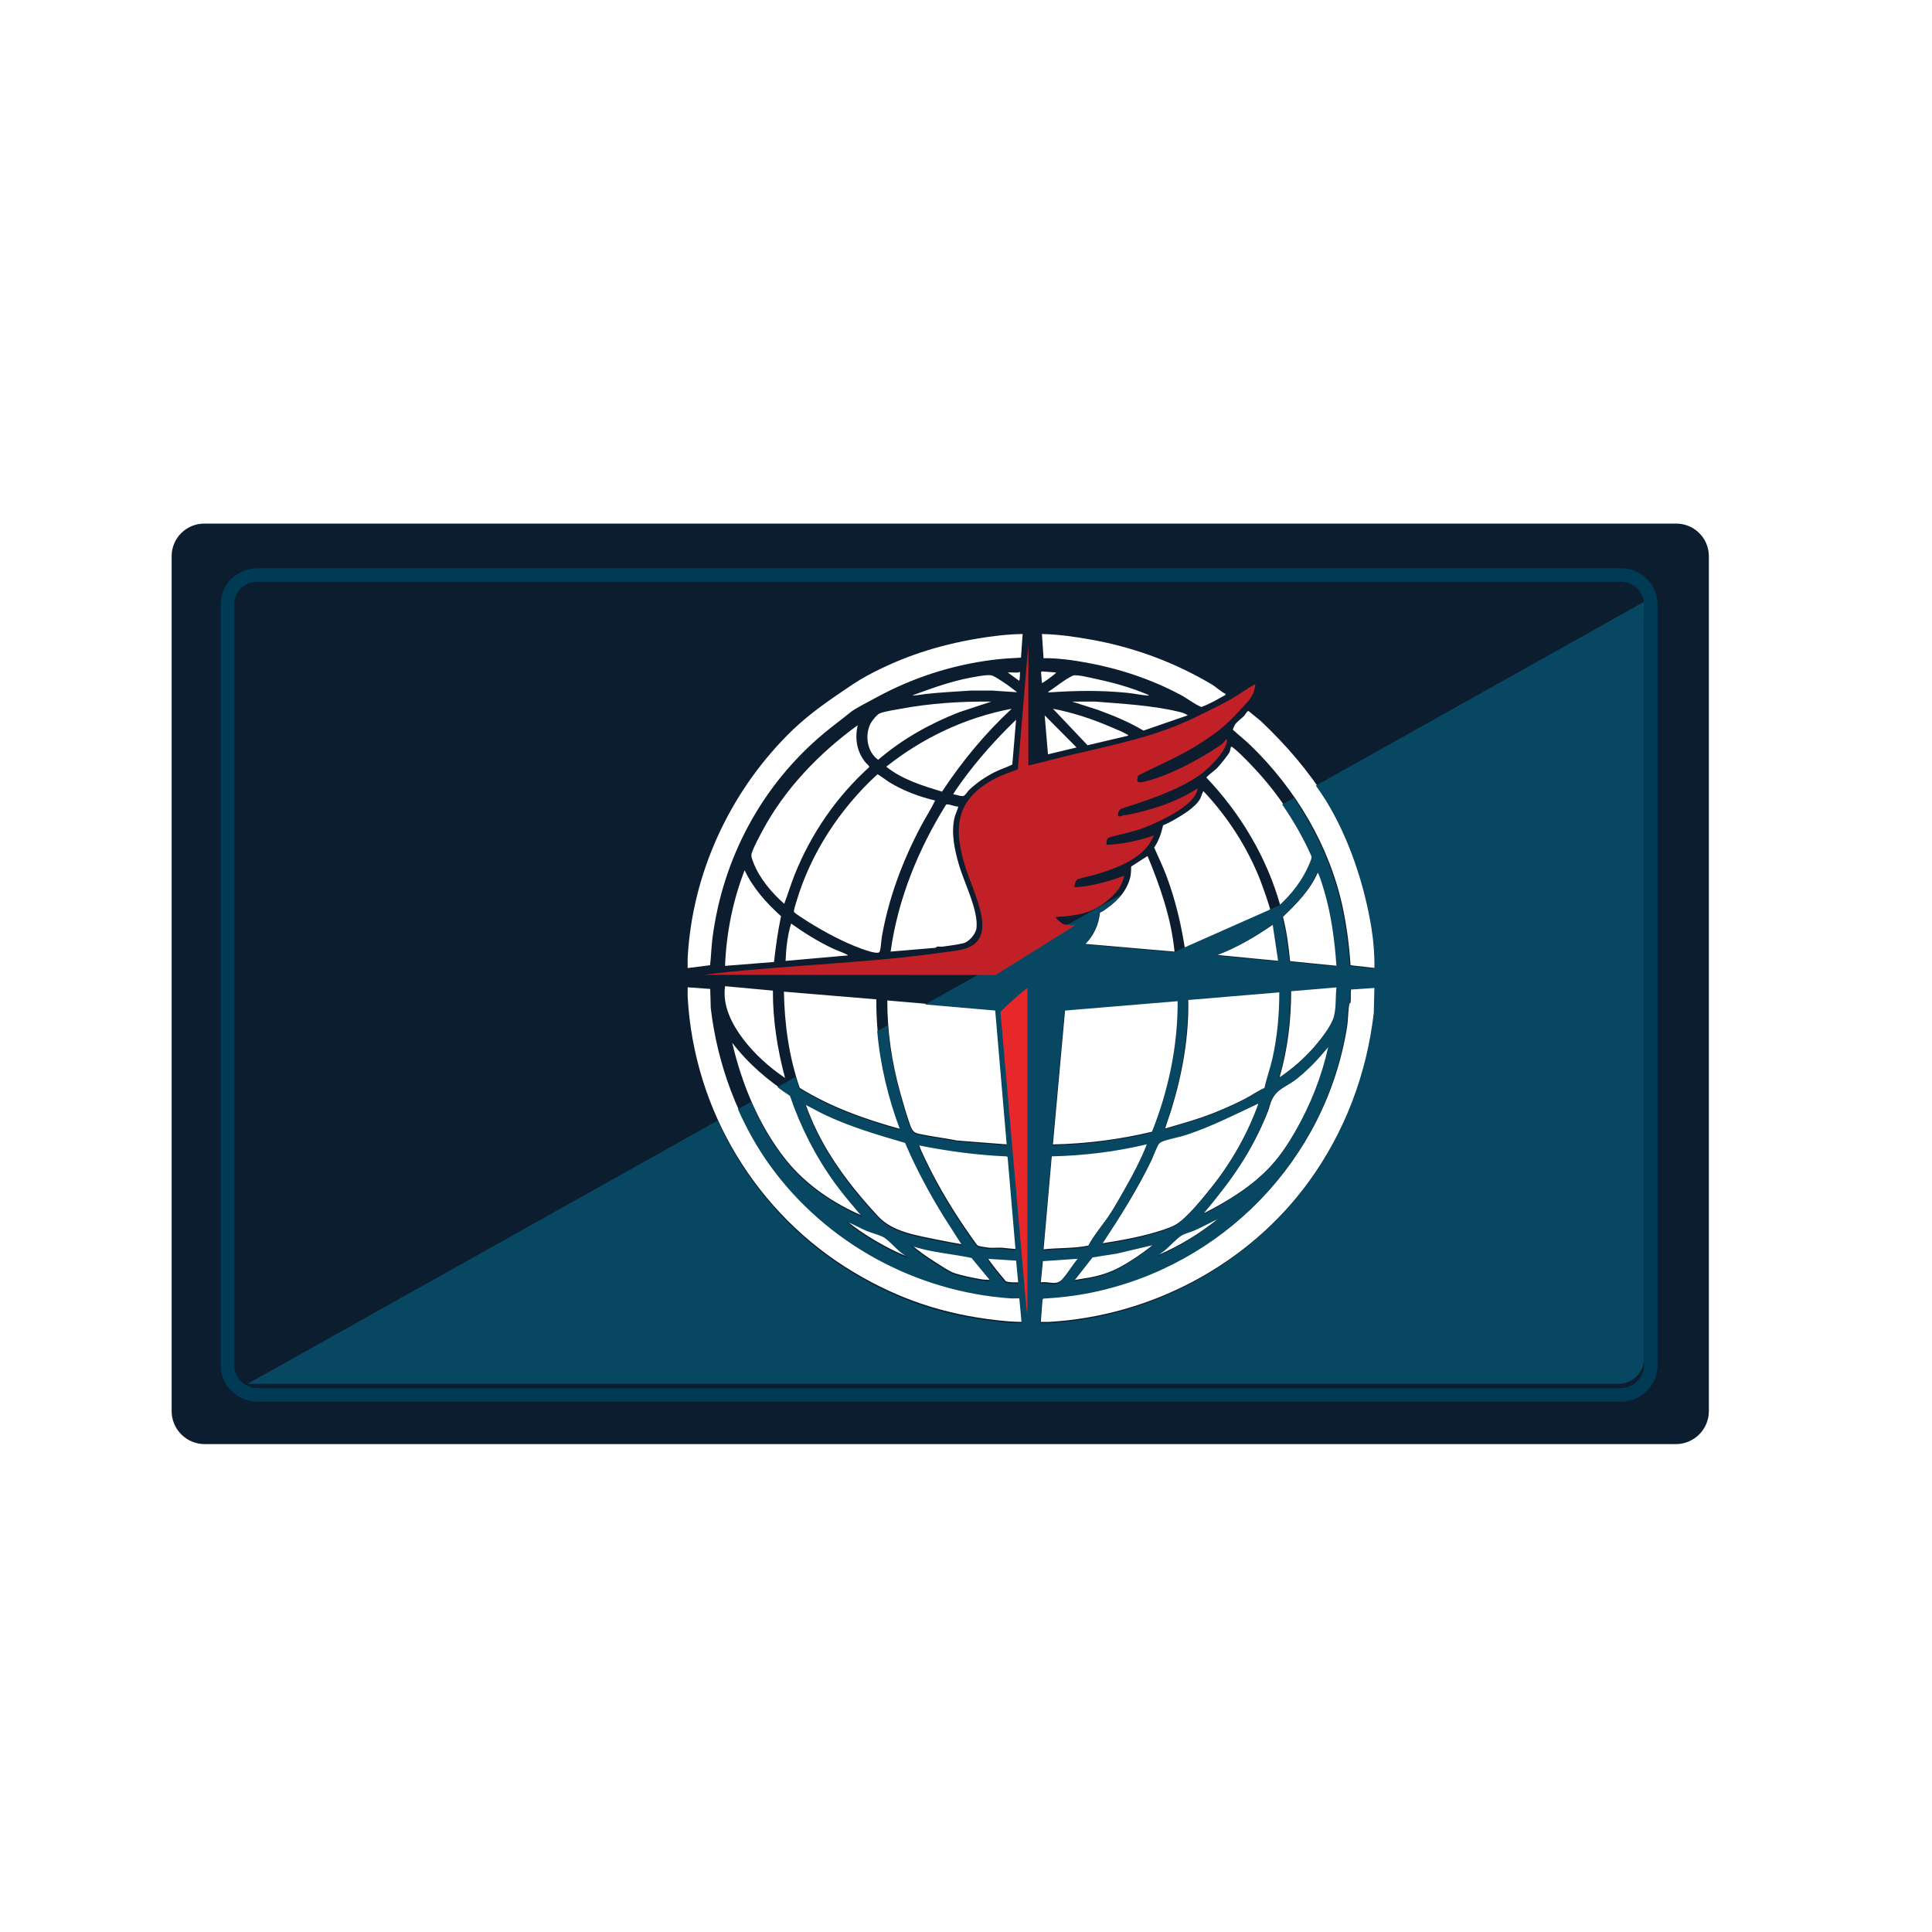 <svg xmlns="http://www.w3.org/2000/svg" xmlns:xlink="http://www.w3.org/1999/xlink" id="Layer_1" viewBox="0 0 144 144"><defs><style>.cls-1{fill:#e8272b;}.cls-1,.cls-2,.cls-3,.cls-4{fill-rule:evenodd;}.cls-5{stroke:#003a54;stroke-miterlimit:8;stroke-width:1.012px;}.cls-5,.cls-6{fill:none;}.cls-2{fill:#084762;}.cls-6{clip-rule:evenodd;}.cls-3{fill:#0b1d2e;}.cls-4{fill:#c12126;}.cls-7{clip-path:url(#clippath);}</style><clipPath id="clippath"><polygon class="cls-6" points="12.793 107.637 127.368 107.637 127.368 39.025 12.793 39.025 12.793 107.637 12.793 107.637"></polygon></clipPath></defs><path class="cls-3" d="M124.936,39.025H15.225c-1.343,0-2.432,1.088-2.432,2.429v63.721c0,1.359,1.104,2.461,2.465,2.461h109.646c1.361,0,2.464-1.102,2.464-2.461v-63.721c0-1.342-1.089-2.429-2.432-2.429h0ZM92.062,53.983c.15-.189.508-.462.685-.647.079-.081.215-.389.328-.329l.903.738c1.857,1.759,3.559,3.714,4.905,5.89,1.729,2.796,2.885,6.283,3.405,9.52.16.993.236,1.988.217,2.997l-1.841-.209c-.093-1.39-.274-2.808-.557-4.173-.968-4.659-3.506-8.934-6.908-12.224-.418-.404-.879-.763-1.307-1.154-.01-.039.142-.374.17-.41h0ZM81.984,68.017c.079-.065.18-.089.265-.145.906-.601,1.624-1.275,1.958-2.344.095-.305.097-.624.104-.941l1.221-.786c.945,2.277,1.77,4.654,2.01,7.126l-6.642-.574c.63-.635,1.001-1.443,1.086-2.334h0ZM78.479,52.826c1.505.289,2.972.775,4.374,1.384.328.142.864.352,1.149.532.036.022.091.039.094.089l-3.036.716-2.58-2.722h0ZM87.827,74.57c.016,3.345-.694,6.69-1.938,9.777-2.422.58-4.915.9-7.411.952l.908-10.027,8.44-.702h0ZM87.305,82.709c.818-2.66,1.321-5.427,1.26-8.222l6.848-.573c-.003,1.643-.15,3.313-.512,4.915-.171.758-.446,1.484-.604,2.243-.546.224-1.026.583-1.548.85-.992.506-2.073.975-3.127,1.341-.915.318-1.852.571-2.778.849.134-.473.317-.932.461-1.402h0ZM90.698,71.171c1.508-.559,2.909-1.377,4.223-2.293l.41,2.743-4.633-.449h0ZM94.708,68.051c-.996.775-2.095,1.37-3.232,1.911-.727.346-1.552.761-2.336.983-.294.084-.463.125-.777.059-.287-1.968-.742-3.923-1.447-5.782-.266-.7-.594-1.37-.892-2.056.353-.497.528-1.064.666-1.652.249-.099.525-.236.757-.371.652-.378,1.661-.952,2.017-1.63.038-.072.201-.547.23-.547,1.809,1.913,3.265,4.169,4.233,6.623.114.289.858,2.331.782,2.459h0ZM85.229,54.454c-1.074-.64-2.234-1.119-3.408-1.547l-1.907-.613,1.703-.002c2.026.165,4.204.274,6.184.744.233.056.54.123.723.281l-3.295,1.138h0ZM85.475,51.837c-.485-.044-.992-.151-1.482-.2-1.95-.191-3.709-.167-5.656-.039-.049.004-.226.013-.227-.022.473-.292.906-.668,1.381-.955.094-.056.428-.254.504-.274.303-.081,1.281.17,1.642.246,1.359.286,2.702.661,3.976,1.209.009.073-.092.039-.138.035h0ZM80.241,55.712l-2.131.511-.246-2.907,2.377,2.395h0ZM78.396,86.117c2.4-.054,4.804-.339,7.135-.901-.459,1.175-1.053,2.291-1.674,3.385-.341.6-.723,1.279-1.097,1.853-.525.805-1.18,1.527-1.633,2.382-1.099.229-2.231.154-3.345.283l.615-7.002h0ZM81.475,93.635l1.81-.28,2.738-.644c-.539.442-1.111.855-1.7,1.229-.971.615-1.664.961-2.801,1.216-.476.107-.966.155-1.443.257l1.397-1.778h0ZM82.169,92.669c1.314-1.992,2.602-4.015,3.643-6.168.135-.279.233-.583.368-.861.142-.296.187-.504.518-.63.517-.197,1.209-.305,1.767-.488,1.862-.611,3.622-1.508,5.39-2.335-.809,2.26-2.062,4.457-3.568,6.326-.63.782-1.845,2.308-2.677,2.772-.285.16-.589.269-.898.372-1.467.493-3.015.767-4.542,1.012h0ZM86.885,93.1c.368-.304.84-.839,1.216-1.079.256-.165.725-.274,1.026-.409.602-.27,1.18-.588,1.776-.867-1.395,1.152-2.969,2.109-4.633,2.824.192-.172.416-.305.616-.47h0ZM89.754,90.417c-.018-.077.043-.097.082-.144,2.015-2.402,3.486-4.472,4.664-7.422.111-.279.159-.575.29-.857.382-.819.955-.971,1.636-1.437.49-.336,1.027-.839,1.447-1.258.423-.422.791-.886,1.188-1.332-.473,2.167-1.316,4.287-2.412,6.211-.549.966-1.174,1.923-1.933,2.738-1.391,1.495-3.153,2.579-4.962,3.5h0ZM98.057,77.928c-.781.906-1.694,1.707-2.686,2.374.607-2.096.87-4.283.863-6.468l3.442-.288c-.083.715-.008,1.455-.191,2.163-.176.68-.961,1.676-1.428,2.219h0ZM95.623,68.334c1.038-.991,2.038-2.004,2.619-3.346.056.004.065.06.084.1.158.346.308.848.419,1.22.552,1.841.801,3.767.932,5.683l-3.52-.354c-.113-1.112-.251-2.221-.533-3.302h0ZM91.764,55.651c.033-.025.284.186.328.224.478.415,1.06,1.025,1.497,1.495,1.75,1.883,3.185,4.081,4.227,6.429.025.149-.118.449-.182.601-.483,1.147-1.305,2.21-2.221,3.043-1.009-3.56-2.953-6.812-5.492-9.485-.013-.071.65-.564.757-.67.191-.189.881-1.035.973-1.24.049-.11.049-.279.113-.399h0ZM81.356,47.679c3.186.575,6.145,1.673,8.912,3.301.365.215.697.555,1.084.741l-.025.084c-.585.315-1.164.673-1.789.891-.549-.237-1.034-.632-1.552-.91-2.157-1.152-4.549-1.949-6.956-2.389-1.069-.195-2.159-.351-3.248-.339l-.123-1.802c1.24.026,2.479.203,3.698.423h0ZM77.637,50.042l1.088.081c-.051.103-1.028.832-1.066.777l-.066-.775.045-.083h0ZM74.318,98.402c-3.947-.446-7.293-1.551-10.685-3.579-7.233-4.326-11.911-12.028-12.378-20.52-.013-.238.009-.479,0-.716l1.681.123.039,1.415c.486,4.188,2.029,8.39,4.518,11.785,4.163,5.679,10.78,9.269,17.851,9.772.223.016.449-.015.672.005l.168,1.838c-.621.002-1.247-.053-1.865-.123h-.001ZM64.499,56.817c.07.088.316.257.283.364-2.439,2.206-4.347,4.984-5.564,8.041-.28.703-.495,1.44-.768,2.139-.917-.801-1.864-1.92-2.295-3.071-.073-.196-.195-.463-.136-.664.135-.46.554-1.225.791-1.671,1.683-3.164,4.236-5.802,7.114-7.902-.216,1.013-.073,1.947.575,2.762h0ZM71.497,64.528c.388,1.314,1.441,3.354,1.283,4.658-.051.424-.559,1.017-.974,1.116-.426.102-1.104.199-1.55.255-.198.025-.391-.07-.53.086l-3.344.283c.541-3.899,2.055-7.612,4.121-10.933.031-.044.069-.042.117-.04.223.008.557.177.805.163-.054.27-.199.511-.267.777-.298,1.173.002,2.5.338,3.636h0ZM74.214,75.266l.861,10.032-3.746-.292c-.799-.161-1.614-.26-2.413-.416-.7-.136-.863-.104-1.109-.817-.251-.726-.506-1.612-.716-2.357-.619-2.206-.965-4.551-.955-6.848l8.077.696h0ZM68.516,85.299c2.155.431,4.34.727,6.539.819l.084.039.592,6.923c-.037.037-.903-.077-1.044-.084-.309-.014-.637.023-.945.001-.132-.009-.791-.107-.864-.16-.099-.072-.532-.72-.642-.874-.95-1.344-1.863-2.834-2.636-4.288-.126-.237-1.178-2.284-1.085-2.376h0ZM75.449,56.986c-.418.208-.873.347-1.29.554-.695.346-1.347.795-1.913,1.324-.106.098-.285.394-.409.452-.189.087-.563-.114-.778-.102-.043-.041.57-.881.64-.979,1.19-1.645,2.576-3.182,4.034-4.591l-.282,3.342h0ZM70.213,59.002c-1.435-.431-2.977-.907-4.157-1.856,2.724-2.162,5.915-3.671,9.348-4.32-1.977,1.836-3.705,3.925-5.19,6.177h0ZM66.288,58.305c1.033.628,2.239,1.086,3.415,1.36-.33.672-.739,1.302-1.088,1.964-1.344,2.552-2.374,5.291-2.877,8.142-.059.336-.07.775-.145,1.083-.012.05-.032.098-.073.132-.213.125-1.093-.194-1.352-.289-1.324-.484-2.696-1.225-3.894-1.968-.157-.098-1.046-.663-1.092-.754-.047-.091.133-.626.175-.768,1.07-3.621,3.268-6.952,6.037-9.491.049-.023.763.51.89.587h0ZM62.023,70.674c.338.161.737.289,1.061.455.039.02.097.022.102.082l-4.633.409c.037-.938.139-1.885.411-2.784.97.692,1.982,1.323,3.06,1.837h0ZM65.318,74.487c-.033,3.294.645,6.598,1.804,9.664-2.615-.716-5.207-1.638-7.516-3.069-.799-2.296-1.135-4.737-1.177-7.169l6.889.573h0ZM62.226,88.079c.64.887,1.36,1.709,2.066,2.543-2.179-.939-4.228-2.316-5.715-4.181-1.988-2.492-3.286-5.626-4.001-8.718,1.188,1.554,2.682,2.833,4.323,3.893.789,2.31,1.9,4.486,3.328,6.463h0ZM64.622,91.665c.35.148,1.011.317,1.284.478.337.199.874.799,1.215,1.08.2.165.423.298.616.47-.854-.318-1.703-.759-2.488-1.221-.761-.447-1.516-.947-2.186-1.522.541.194,1.031.491,1.559.715h0ZM65.46,90.663c-1.555-1.664-3.019-3.502-4.127-5.501-.514-.926-.951-1.894-1.305-2.893.483.227.939.502,1.42.731,1.931.918,3.992,1.521,6.042,2.115.814,1.911,1.804,3.739,2.894,5.504l1.37,2.133c-.604-.11-1.21-.212-1.812-.34-1.552-.33-3.373-.561-4.483-1.747h0ZM72.449,93.676l1.438,1.738c-.217-.042-.449-.019-.665-.052-.525-.079-1.724-.324-2.193-.513-.341-.137-.907-.52-1.239-.728-.656-.412-1.304-.86-1.89-1.368,1.469.52,3.039.599,4.549.924h0ZM73.6,93.735l2.176.14.161,1.702c-.323-.005-.656.03-.967-.079-.473-.577-.97-1.133-1.371-1.764h0ZM75.814,51.596l-1.864-.124h-1.602c-1.104.072-2.215.134-3.319.248-.085.009-1.004.163-1.005.102,1.417-.518,2.848-1.043,4.339-1.318.36-.066,1.215-.234,1.536-.167.194.04.672.367.863.49.362.234.709.511,1.053.77h0ZM75.117,50.122c.255-.021.55.029.799,0,.018-.002.056-.056.102-.041.013.071-.006.656-.062.656l-.84-.615h0ZM73.887,52.293l-2.388.788c-2.187.853-4.265,2.014-6.043,3.55-.83-.585-1.013-1.824-.571-2.701.103-.204.471-.667.678-.756.34-.146,1.114-.261,1.51-.335,2.242-.419,4.533-.572,6.813-.544h0ZM58.214,68.288c-.237,1.126-.395,2.269-.525,3.413l-3.647.289c.089-2.433.582-4.863,1.456-7.125.64,1.341,1.619,2.44,2.717,3.424h0ZM54.043,73.505l3.565.33c-.012,2.202.34,4.39.904,6.509-1.159-.782-2.288-1.793-3.132-2.912-.837-1.11-1.547-2.491-1.336-3.927h0ZM76.101,49.017c-.716.036-1.436.076-2.148.169-3.072.4-5.92,1.327-8.637,2.799-.419.227-1.595.833-1.9,1.083-.622.511-1.331,1.026-1.973,1.56-4.637,3.858-7.569,9.301-8.34,15.299-.086.668-.1,1.346-.177,2.014l-1.673.212c.008-.238-.012-.478,0-.716.325-6.261,3.076-12.258,7.46-16.669,1.211-1.218,2.452-2.137,3.868-3.097.713-.484,1.305-.909,2.077-1.324,2.615-1.406,5.258-2.256,8.194-2.751,1.105-.186,2.25-.327,3.37-.34l-.123,1.761h0ZM77.738,93.915l2.668-.181c-.433.487-.8,1.144-1.231,1.616-.463.506-.993.132-1.598.227l.161-1.662h0ZM102.464,75.408c-.523,4.591-2.176,8.932-4.886,12.647-4.495,6.162-11.706,10.02-19.366,10.47-.211.013-.425-.008-.635,0l.125-1.655.079-.167c1.213-.072,2.386-.201,3.576-.442,9.802-1.985,17.451-9.785,19.045-19.717.087-.542.07-1.262.177-1.742.007-.033.075-.01.084-.087.039-.293-.005-.698.037-1.006l1.805-.123-.042,1.822h0Z"></path><path class="cls-2" d="M87.488,70.97l-6.635-.575c.63-.636,1-1.445,1.085-2.338.079-.066.179-.089.265-.145.538-.359.996-.754,1.361-1.232l-14.62,8.187,5.233.452.86,10.051-3.742-.293c-.798-.161-1.612-.261-2.411-.417-.699-.137-.862-.104-1.108-.818-.251-.727-.506-1.615-.715-2.361-.457-1.637-.764-3.35-.889-5.064l-.789.442c.22,2.519.821,5.01,1.708,7.361-2.612-.717-5.201-1.641-7.507-3.074-.101-.292-.195-.586-.281-.882l-1.36.762c.307.224.615.446.934.653.788,2.314,1.898,4.494,3.325,6.475.64.889,1.359,1.713,2.064,2.548-2.177-.941-4.223-2.32-5.709-4.188-1.047-1.316-1.898-2.814-2.577-4.388l-.977.547c.676,1.526,1.499,2.982,2.47,4.311,4.158,5.689,10.768,9.286,17.832,9.79.222.016.449-.015.671.005l.168,1.842c-.62.002-1.245-.054-1.863-.123-3.942-.447-7.285-1.553-10.674-3.586-4.494-2.696-7.999-6.7-10.119-11.389l-35.031,19.618h102.184c1.049,0,1.899-.863,1.899-1.927v-56.36l-24.464,13.7c.254.366.512.73.745,1.108,1.727,2.801,2.882,6.294,3.401,9.537.16.995.236,1.992.217,3.003l-1.839-.209c-.093-1.393-.274-2.813-.557-4.181-.619-2.991-1.889-5.821-3.612-8.337l-.865.485c.845,1.223,1.588,2.518,2.187,3.873.025.149-.117.45-.182.603-.483,1.149-1.304,2.214-2.218,3.049M68.484,85.37c2.152.431,4.335.728,6.532.82l.084.039.592,6.936c-.037.037-.902-.078-1.043-.084-.309-.014-.636.023-.944.001-.132-.009-.79-.107-.863-.161-.099-.073-.532-.721-.641-.875-.949-1.346-1.861-2.839-2.634-4.295-.126-.237-1.177-2.288-1.084-2.38h0ZM61.309,85.233c-.513-.928-.95-1.897-1.304-2.899.482.227.938.503,1.418.732,1.929.92,3.988,1.524,6.036,2.119.813,1.914,1.802,3.746,2.891,5.514l1.369,2.137c-.603-.111-1.209-.213-1.81-.341-1.55-.331-3.37-.562-4.478-1.751-1.554-1.667-3.016-3.508-4.122-5.511h0ZM65.22,92.556c-.761-.448-1.515-.949-2.184-1.524.54.194,1.03.492,1.558.716.35.149,1.01.317,1.283.479.337.199.873.801,1.214,1.082.2.165.423.298.615.471-.853-.319-1.701-.76-2.485-1.224h0ZM73.185,95.451c-.525-.08-1.722-.325-2.19-.514-.341-.137-.906-.521-1.238-.729-.656-.413-1.302-.862-1.888-1.371,1.467.521,3.035.6,4.544.925l1.436,1.741c-.217-.042-.448-.019-.664-.052h0ZM74.931,95.588c-.472-.578-.969-1.135-1.369-1.767l2.173.14.161,1.706c-.323-.005-.655.03-.966-.079h0ZM98.178,65.022c.056.004.065.06.084.1.158.347.307.85.419,1.222.552,1.844.8,3.774.931,5.693l-3.516-.355c-.113-1.114-.25-2.225-.533-3.308,1.037-.993,2.036-2.008,2.616-3.352h0ZM96.173,73.885l3.438-.289c-.083.717-.008,1.458-.191,2.167-.176.681-.96,1.679-1.426,2.223-.78.908-1.692,1.71-2.683,2.379.606-2.1.869-4.291.862-6.48h0ZM82.123,92.754c1.313-1.996,2.599-4.023,3.639-6.179.135-.28.233-.584.367-.863.142-.296.187-.505.517-.631.516-.197,1.208-.306,1.765-.488,1.86-.612,3.618-1.511,5.384-2.34-.808,2.264-2.06,4.465-3.564,6.337-.629.783-1.843,2.312-2.674,2.777-.285.16-.588.269-.897.373-1.466.494-3.012.768-4.537,1.014h0ZM85.972,92.796c-.538.443-1.11.857-1.699,1.231-.97.616-1.662.963-2.798,1.218-.476.107-.965.155-1.442.258l1.395-1.782,1.808-.281,2.735-.645h0ZM86.833,93.186c.368-.304.839-.84,1.214-1.081.256-.165.724-.275,1.024-.409.601-.271,1.179-.589,1.774-.868-1.393,1.154-2.966,2.113-4.628,2.83.192-.173.415-.306.615-.471h0ZM89.7,90.498c-.018-.077.043-.097.082-.144,2.013-2.407,3.482-4.48,4.659-7.436.111-.279.159-.576.29-.858.382-.82.954-.973,1.635-1.44.49-.336,1.026-.841,1.445-1.26.423-.423.79-.888,1.187-1.334-.473,2.171-1.315,4.295-2.409,6.222-.549.968-1.173,1.926-1.931,2.743-1.39,1.498-3.149,2.584-4.956,3.506h0ZM94.859,68.92l.41,2.749-4.628-.45c1.506-.56,2.906-1.379,4.218-2.298h0ZM88.511,74.539l6.841-.574c-.003,1.646-.15,3.319-.512,4.923-.171.759-.445,1.486-.604,2.247-.545.224-1.024.584-1.547.851-.991.507-2.071.977-3.123,1.343-.914.319-1.85.572-2.775.851.134-.474.317-.934.461-1.405.817-2.665,1.319-5.436,1.259-8.237h0ZM79.343,75.325l8.431-.703c.016,3.351-.693,6.702-1.936,9.795-2.42.581-4.91.901-7.403.954l.907-10.046h0ZM78.354,86.19c2.397-.054,4.799-.34,7.127-.902-.458,1.177-1.052,2.295-1.673,3.391-.341.601-.722,1.281-1.095,1.856-.524.806-1.179,1.529-1.632,2.386-1.098.229-2.229.154-3.341.283l.614-7.015h0ZM77.696,94.003l2.665-.182c-.432.488-.799,1.146-1.23,1.619-.462.507-.992.132-1.597.227l.161-1.665h0ZM102.396,75.462c-.523,4.599-2.174,8.948-4.881,12.669-4.49,6.173-11.693,10.039-19.345,10.489-.21.013-.424-.008-.634,0l.125-1.658.079-.167c1.212-.073,2.384-.201,3.572-.443,9.791-1.988,17.432-9.802,19.025-19.753.087-.543.07-1.264.177-1.745.007-.033.075-.011.084-.087.039-.294-.005-.699.037-1.008l1.803-.123-.042,1.825h0Z"></path><path class="cls-1" d="M74.784,75.201c-.096.094-.223.178-.206.327l1.916,21.897.081.554v-24.314c-.05.018-.1.049-.142.082-.501.39-1.189,1.009-1.649,1.454h0Z"></path><path class="cls-3" d="M81.238,58.681c-.023.158-.209.213-.306.289-.038.029-.05.091-.087.117-.321.228-1.073.264-1.494.354-1.933.412-4.077,1.364-4.786,3.328-.027.075-.047.199-.119.238.004-.179-.062-.331-.026-.516.084-.438.759-1.398,1.072-1.748.349-.392.791-.708,1.252-.963,1.357-.751,2.931-1.151,4.494-1.097h0Z"></path><path class="cls-3" d="M79.906,60.674c-.068.085-.099.203-.186.272-.402.316-.875.311-1.347.418-1.227.278-2.407,1.039-3.109,2.083l-.344.724c-.052-.39.117-.743.299-1.075.417-.762.964-1.231,1.713-1.647.883-.489,1.971-.737,2.974-.775h0Z"></path><path class="cls-3" d="M78.723,62.673c.12.127-.415.459-.52.497-.131.047-.276.04-.405.078-1.048.306-2.184,1.059-2.486,2.169-.015.055.037.102-.069.084.103-1.746,1.942-2.657,3.48-2.827h0Z"></path><path class="cls-5" d="M120.787,42.855H19.208c-1.244,0-2.252.969-2.252,2.164v56.761c0,1.211,1.021,2.193,2.282,2.193h101.519c1.26,0,2.282-.982,2.282-2.193v-56.761c0-1.195-1.008-2.164-2.252-2.164h0Z"></path><g class="cls-7"><path class="cls-4" d="M80.098,68.987c-.142-.027-.796-.079-.824-.089-.087-.035-.543-.414-.575-.492-.017-.093.04-.056.102-.061,1.485-.109,2.532-.238,3.72-1.207.623-.509,1.115-1.051,1.269-1.872-1.185.441-2.423.803-3.695.862-.062-.063.097-.483.163-.556.085-.094.955-.259,1.16-.318,1.448-.418,3.421-1.079,4.262-2.389.122-.191.229-.392.327-.596-1.152.382-2.309.66-3.53.698-.002-.154-.02-.378.101-.494.048-.047.365-.135.457-.159.754-.195,1.415-.314,2.161-.589,1.077-.397,3.41-1.496,3.923-2.523.061-.121.173-.296.111-.423-1.588,1.019-3.381,1.594-5.224,1.96-.079.015-.16,0-.233.013-.123.023-.256.139-.434.08-.038-.239.03-.365.183-.535,1.963-.645,3.951-1.263,5.699-2.389.716-.461,1.961-1.677,2.193-2.488.026-.092.067-.246.033-.336-.159.094-.261.31-.41.412-1.557,1.069-3.953,2.36-5.802,2.778-.45.102-.559,0-.406-.468,1.49-.765,3.068-1.411,4.484-2.31.508-.323,1.104-.724,1.576-1.093.813-.633,1.523-1.471,2.208-2.205.059-.063.311-.493.343-.581.023-.065.141-.575.121-.597-.063-.016-.09.025-.135.049-.533.278-1.093.717-1.643,1.025-.842.472-1.735.893-2.584,1.316-2.946,1.469-6.118,2.084-9.309,2.842-1.083.257-2.156.557-3.24.803v-9.033l-.786,9.316c-.57.221-1.162.412-1.705.697-3.065,1.609-3.119,3.84-2.108,6.885.413,1.245,1.441,3.361,1.098,4.628-.344,1.27-1.754,1.281-2.798,1.431-5.556.799-11.323.936-16.916,1.558l-1.006.123,21.782.009,5.891-3.677h-.002Z"></path></g></svg>